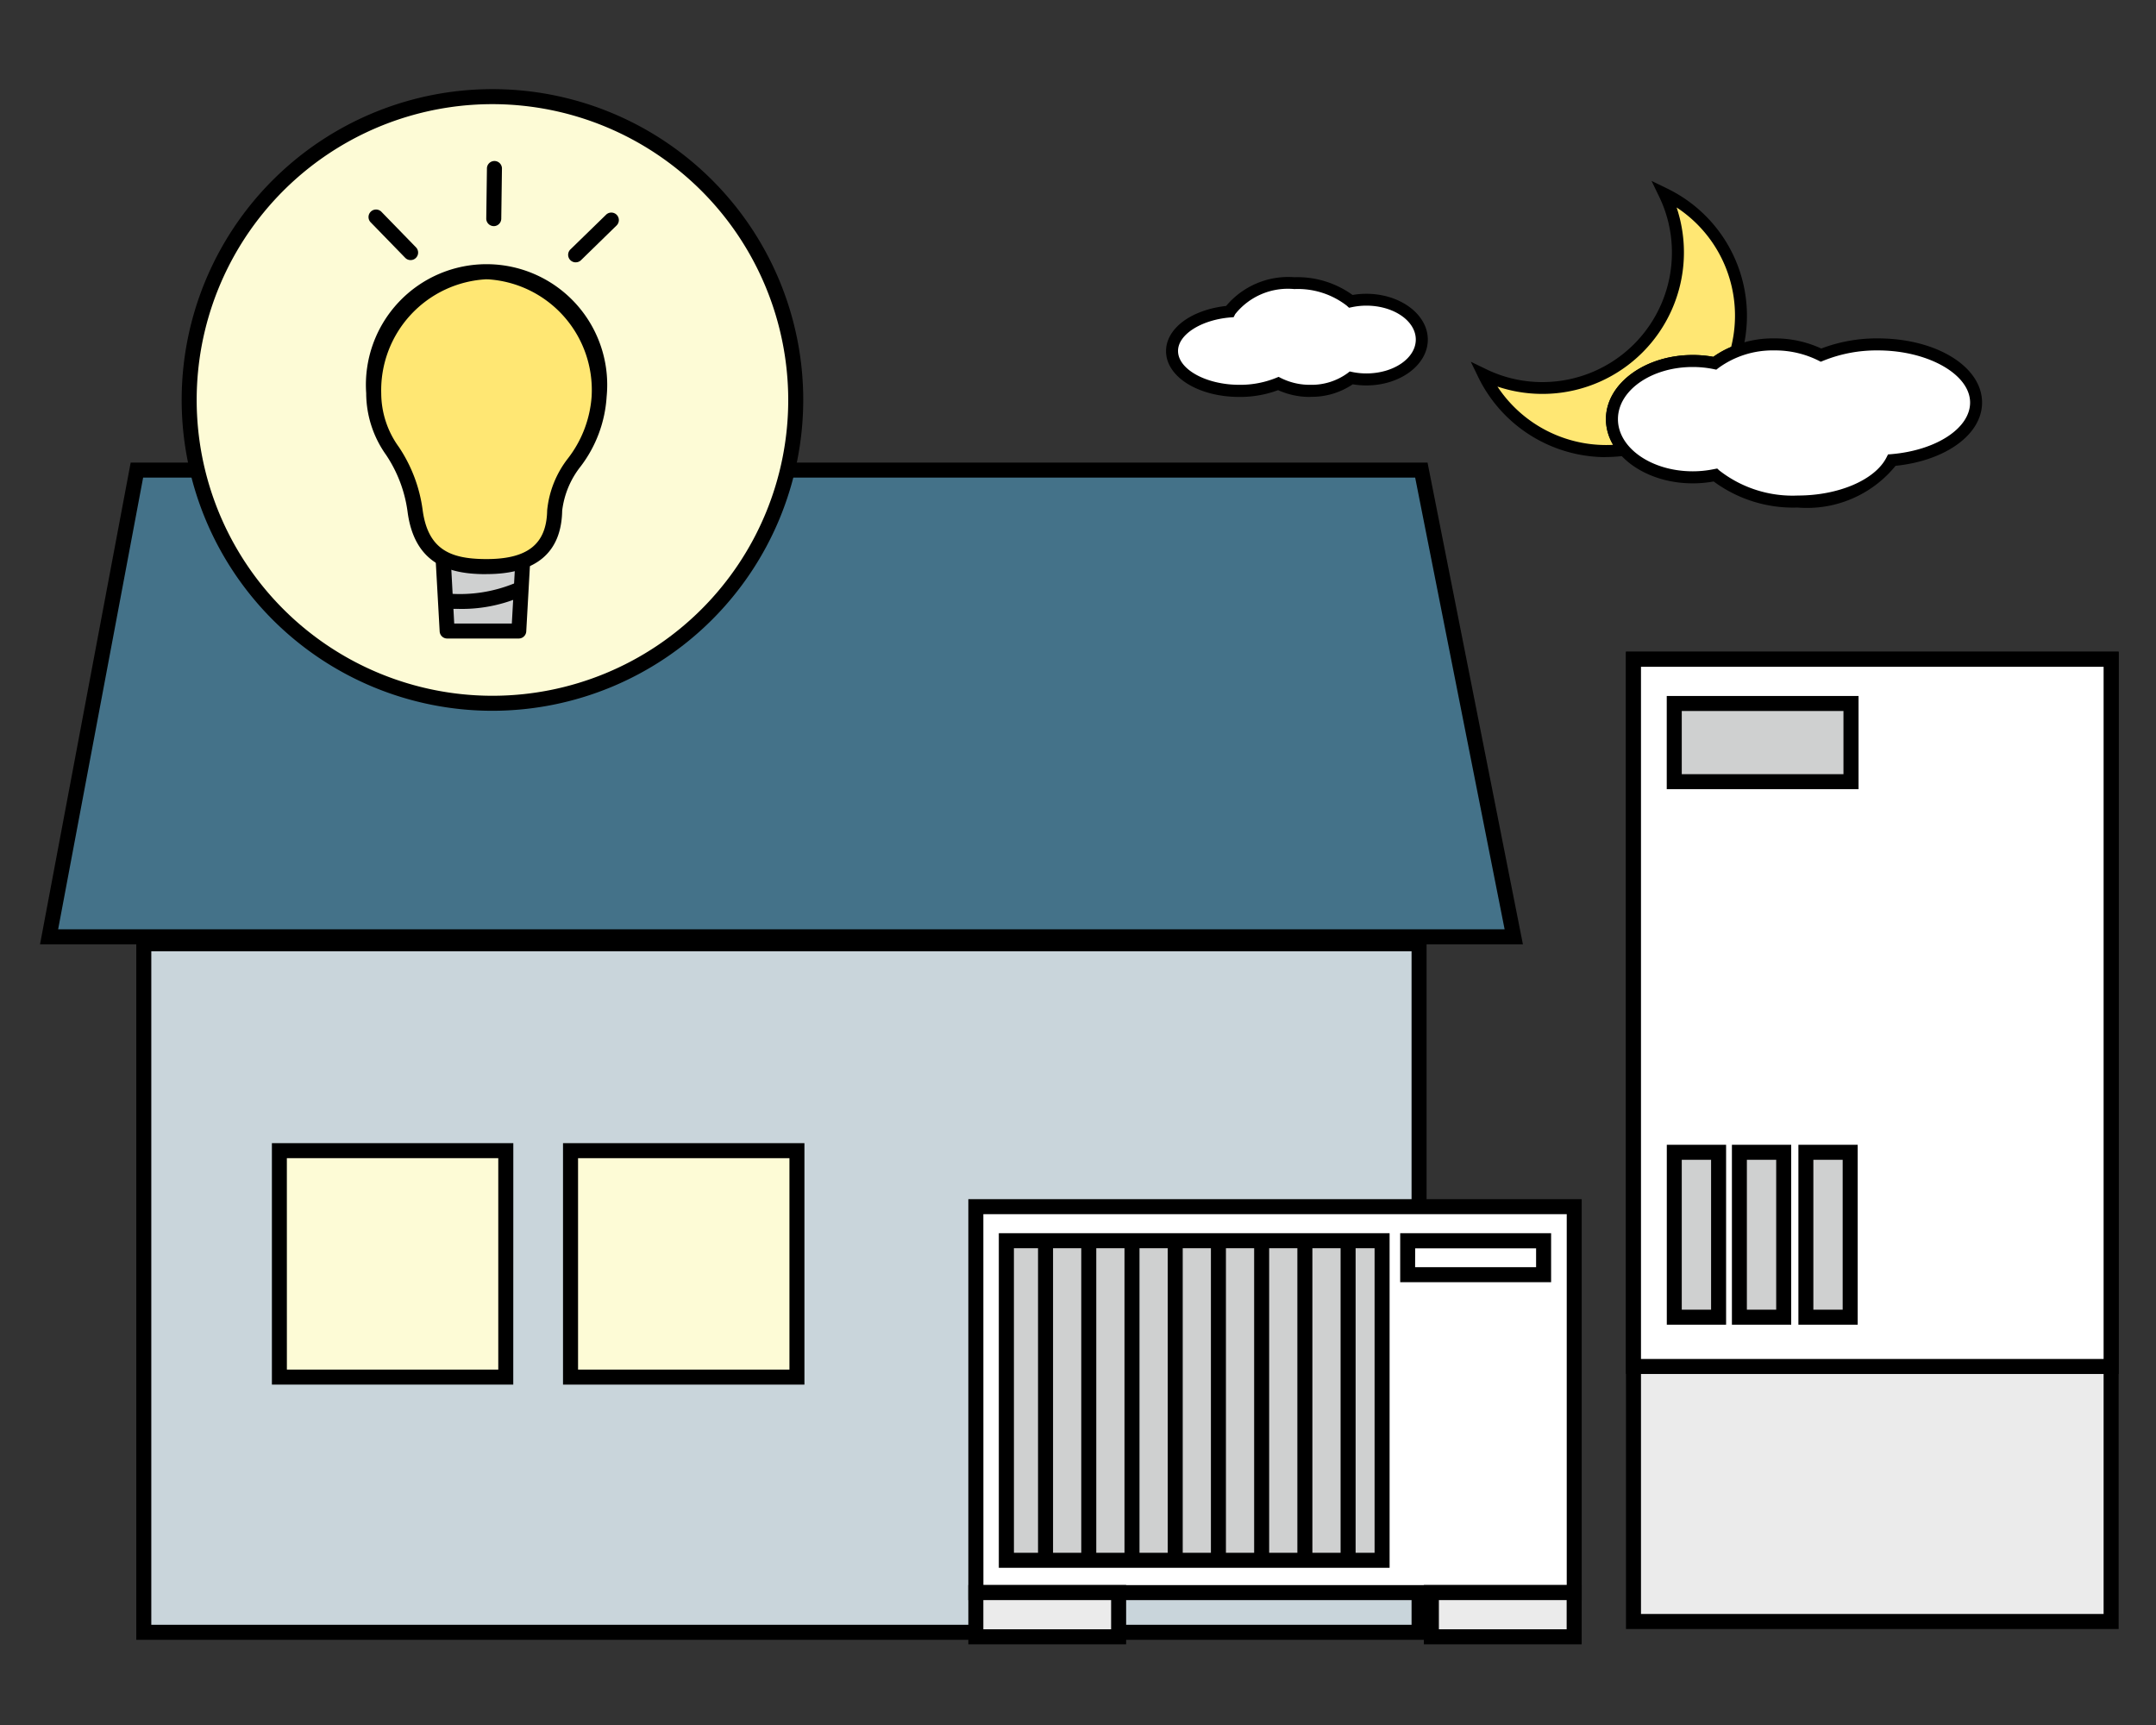 <svg xmlns="http://www.w3.org/2000/svg" xmlns:xlink="http://www.w3.org/1999/xlink" width="80" height="64" viewBox="0 0 80 64">
  <rect x="0" y="0" width="80" height="64" fill="#333333" stroke="none"/>
  <defs>
    <clipPath id="clip-path">
      <rect id="長方形_34044" data-name="長方形 34044" width="80" height="64" fill="none"/>
    </clipPath>
    <clipPath id="clip-path-2">
      <rect id="長方形_34189" data-name="長方形 34189" width="79.367" height="59.525" fill="none"/>
    </clipPath>
  </defs>
  <g id="plan_saving" transform="translate(0 -0.001)">
    <g id="グループ_32391" data-name="グループ 32391" transform="translate(0 0.001)" clip-path="url(#clip-path)">
      <g id="グループ_32456" data-name="グループ 32456" transform="translate(0.383 2.205)">
        <rect id="長方形_34167" data-name="長方形 34167" width="17.723" height="35.699" transform="translate(60.228 22.256)" fill="#ebebeb"/>
        <path id="パス_137599" data-name="パス 137599" d="M528.719,187.91h17.166v35.142H528.719Zm-.557,35.7h18.281V187.353H528.162Z" transform="translate(-468.212 -165.376)"/>
        <rect id="長方形_34168" data-name="長方形 34168" width="17.723" height="26.238" transform="translate(60.228 22.256)" fill="#fff"/>
        <path id="パス_137600" data-name="パス 137600" d="M528.719,187.91h17.166v25.681H528.719Zm-.557,26.238h18.281v-26.8H528.162Z" transform="translate(-468.212 -165.376)"/>
        <rect id="長方形_34169" data-name="長方形 34169" width="6.56" height="2.901" transform="translate(61.742 23.895)" fill="#cfd0d0"/>
        <path id="パス_137601" data-name="パス 137601" d="M548.865,205.53h-7.117v-3.458h7.117Zm-6.56-.557h6v-2.344h-6Z" transform="translate(-480.285 -178.455)"/>
        <rect id="長方形_34170" data-name="長方形 34170" width="1.645" height="6.118" transform="translate(61.742 40.547)" fill="#cfd0d0"/>
        <path id="パス_137602" data-name="パス 137602" d="M543.95,358.193h-2.2v-6.675h2.2Zm-1.645-.557h1.088v-5.561h-1.088Z" transform="translate(-480.285 -311.25)"/>
        <rect id="長方形_34171" data-name="長方形 34171" width="1.645" height="6.118" transform="translate(64.158 40.547)" fill="#cfd0d0"/>
        <path id="パス_137603" data-name="パス 137603" d="M565.632,358.193h-2.2v-6.675h2.2Zm-1.645-.557h1.088v-5.561h-1.088Z" transform="translate(-499.551 -311.25)"/>
        <rect id="長方形_34172" data-name="長方形 34172" width="1.645" height="6.118" transform="translate(66.625 40.547)" fill="#cfd0d0"/>
        <path id="パス_137604" data-name="パス 137604" d="M587.777,358.193h-2.2v-6.675h2.2Zm-1.645-.557h1.088v-5.561h-1.088Z" transform="translate(-519.229 -311.25)"/>
        <path id="パス_137605" data-name="パス 137605" d="M57.364,144.169H3.015l3.259-17.316H53.935Z" transform="translate(-1.577 -111.617)" fill="#447289"/>
        <path id="パス_137606" data-name="パス 137606" d="M3.826,124.91h47.2l3.319,16.759H.672Zm-.462-.557L0,142.226H55.024l-3.539-17.873Z" transform="translate(1.102 -109.395)"/>
        <rect id="長方形_34173" data-name="長方形 34173" width="47.32" height="25.546" transform="translate(4.953 32.81)" fill="#c9d5db"/>
        <path id="パス_137607" data-name="パス 137607" d="M79.937,308.18H32.06v-26.1H79.937Zm-47.32-.557H79.38V282.634H32.617Z" transform="translate(-27.386 -249.546)"/>
        <rect id="長方形_34174" data-name="長方形 34174" width="8.401" height="8.401" transform="translate(9.982 40.482)" fill="#fdfbd6"/>
        <path id="パス_137608" data-name="パス 137608" d="M86.156,359.9H77.2v-8.958h8.958Zm-8.4-.557H85.6v-7.844H77.755Z" transform="translate(-67.494 -310.734)"/>
        <rect id="長方形_34175" data-name="長方形 34175" width="8.401" height="8.401" transform="translate(20.783 40.482)" fill="#fdfbd6"/>
        <path id="パス_137609" data-name="パス 137609" d="M183.1,359.9h-8.958v-8.958H183.1Zm-8.4-.557h7.844v-7.844H174.7Z" transform="translate(-153.634 -310.734)"/>
        <rect id="長方形_34176" data-name="長方形 34176" width="22.202" height="14.318" transform="translate(35.827 42.565)" fill="#fff"/>
        <path id="パス_137610" data-name="パス 137610" d="M331.913,384.508H309.154V369.633h22.759Zm-22.2-.557h21.645V370.19H309.711Z" transform="translate(-273.606 -327.347)"/>
        <rect id="長方形_34177" data-name="長方形 34177" width="13.939" height="11.858" transform="translate(36.962 43.827)" fill="#cfd0d0"/>
        <path id="パス_137611" data-name="パス 137611" d="M333.84,393.369h-14.5V380.954h14.5Zm-13.939-.557h13.382v-11.3H319.9Z" transform="translate(-282.661 -337.406)"/>
        <rect id="長方形_34178" data-name="長方形 34178" width="5.046" height="1.261" transform="translate(51.847 43.827)" fill="#fff"/>
        <path id="パス_137612" data-name="パス 137612" d="M458.544,382.774h-5.6v-1.819h5.6Zm-5.046-.557h4.489v-.7H453.5Z" transform="translate(-401.372 -337.407)"/>
        <rect id="長方形_34179" data-name="長方形 34179" width="5.298" height="1.64" transform="translate(35.827 56.883)" fill="#ebebeb"/>
        <path id="パス_137613" data-name="パス 137613" d="M309.712,498.692h4.741v1.083h-4.741Zm-.557,1.64h5.855v-2.2h-5.855Z" transform="translate(-273.607 -441.531)"/>
        <rect id="長方形_34180" data-name="長方形 34180" width="5.298" height="1.64" transform="translate(52.73 56.883)" fill="#ebebeb"/>
        <path id="パス_137614" data-name="パス 137614" d="M461.422,498.692h4.741v1.083h-4.741Zm-.557,1.64h5.855v-2.2h-5.855Z" transform="translate(-408.414 -441.531)"/>
        <rect id="長方形_34181" data-name="長方形 34181" width="0.557" height="11.858" transform="translate(38.134 43.858)"/>
        <rect id="長方形_34182" data-name="長方形 34182" width="0.557" height="11.858" transform="translate(39.738 43.858)"/>
        <rect id="長方形_34183" data-name="長方形 34183" width="0.557" height="11.858" transform="translate(41.342 43.858)"/>
        <rect id="長方形_34184" data-name="長方形 34184" width="0.557" height="11.858" transform="translate(42.946 43.858)"/>
        <rect id="長方形_34185" data-name="長方形 34185" width="0.557" height="11.858" transform="translate(44.549 43.858)"/>
        <rect id="長方形_34186" data-name="長方形 34186" width="0.557" height="11.858" transform="translate(46.153 43.858)"/>
        <rect id="長方形_34187" data-name="長方形 34187" width="0.557" height="11.858" transform="translate(47.757 43.858)"/>
        <rect id="長方形_34188" data-name="長方形 34188" width="0.557" height="11.858" transform="translate(49.361 43.858)"/>
        <g id="グループ_32450" data-name="グループ 32450">
          <g id="グループ_32449" data-name="グループ 32449" clip-path="url(#clip-path-2)">
            <path id="パス_137615" data-name="パス 137615" d="M384.224,65.216a2.812,2.812,0,0,0-.576.059,3.183,3.183,0,0,0-2.1-.675,2.686,2.686,0,0,0-2.393,1.053c-1.212.1-2.144.719-2.144,1.465,0,.818,1.119,1.48,2.5,1.48a3.765,3.765,0,0,0,1.445-.273,2.626,2.626,0,0,0,1.189.273,2.474,2.474,0,0,0,1.515-.479,2.809,2.809,0,0,0,.561.056c1.136,0,2.057-.663,2.057-1.48s-.921-1.48-2.057-1.48" transform="translate(-333.905 -56.301)" fill="#fff"/>
            <path id="パス_137616" data-name="パス 137616" d="M380.37,67.046a2.877,2.877,0,0,1-1.2-.252,4.04,4.04,0,0,1-1.436.252c-1.526,0-2.722-.748-2.722-1.7,0-.838.931-1.531,2.23-1.676a3.007,3.007,0,0,1,2.53-1.066,3.5,3.5,0,0,1,2.16.658,3.062,3.062,0,0,1,.513-.043c1.257,0,2.28.764,2.28,1.7s-1.023,1.7-2.28,1.7a3.062,3.062,0,0,1-.506-.042,2.719,2.719,0,0,1-1.57.465m-1.18-.741.092.047a2.4,2.4,0,0,0,1.088.248,2.266,2.266,0,0,0,1.378-.432l.081-.063.1.021a2.6,2.6,0,0,0,.517.052c1.011,0,1.834-.564,1.834-1.257s-.823-1.258-1.834-1.258a2.594,2.594,0,0,0-.531.055l-.112.023-.084-.077a2.964,2.964,0,0,0-1.946-.616,2.5,2.5,0,0,0-2.195.931l-.056.111-.124.01c-1.088.092-1.94.638-1.94,1.243,0,.682,1.043,1.257,2.276,1.257a3.539,3.539,0,0,0,1.358-.255Z" transform="translate(-332.128 -54.524)"/>
            <path id="パス_137617" data-name="パス 137617" d="M485.545,43.219c0-1.192,1.343-2.158,3-2.158a4.1,4.1,0,0,1,.818.082,3.093,3.093,0,0,1,.795-.443,5.025,5.025,0,0,0-2.662-5.846,5.025,5.025,0,0,1-6.708,6.708,5.015,5.015,0,0,0,5.206,2.791,1.732,1.732,0,0,1-.448-1.134" transform="translate(-426.116 -29.868)" fill="#ffe773"/>
            <path id="パス_137618" data-name="パス 137618" d="M481.488,40.8a5.279,5.279,0,0,1-4.725-2.964l-.279-.576.576.279a4.754,4.754,0,0,0,2.087.476,4.805,4.805,0,0,0,4.8-4.8,4.753,4.753,0,0,0-.477-2.087l-.279-.576.576.279a5.246,5.246,0,0,1,2.78,6.1l-.03.109-.105.041a2.868,2.868,0,0,0-.738.411l-.081.064-.1-.021a3.887,3.887,0,0,0-.774-.078c-1.531,0-2.776.868-2.776,1.935a1.515,1.515,0,0,0,.394.989l.268.311-.406.055a5.292,5.292,0,0,1-.711.049m-4.013-2.612a4.834,4.834,0,0,0,4.013,2.166c.091,0,.183,0,.276-.008a1.87,1.87,0,0,1-.266-.951c0-1.313,1.445-2.381,3.222-2.381a4.344,4.344,0,0,1,.763.067,3.3,3.3,0,0,1,.663-.371,4.8,4.8,0,0,0-2.025-5.17,5.251,5.251,0,0,1-6.646,6.646" transform="translate(-422.292 -26.044)"/>
            <path id="パス_137619" data-name="パス 137619" d="M526.488,89.961a4.1,4.1,0,0,0,.84-.086,4.642,4.642,0,0,0,3.056.983c1.647,0,3.038-.647,3.489-1.536,1.767-.149,3.126-1.048,3.126-2.136,0-1.192-1.631-2.158-3.644-2.158a5.488,5.488,0,0,0-2.106.4,3.829,3.829,0,0,0-1.734-.4,3.607,3.607,0,0,0-2.209.7,4.1,4.1,0,0,0-.818-.082c-1.656,0-3,.966-3,2.158s1.343,2.158,3,2.158" transform="translate(-464.06 -74.452)" fill="#fff"/>
            <path id="パス_137620" data-name="パス 137620" d="M528.606,89.3a4.965,4.965,0,0,1-3.12-.967,4.333,4.333,0,0,1-.776.07c-1.777,0-3.222-1.068-3.222-2.381s1.445-2.381,3.222-2.381a4.334,4.334,0,0,1,.763.068,3.9,3.9,0,0,1,2.264-.684,4.08,4.08,0,0,1,1.742.376,5.763,5.763,0,0,1,2.1-.376c2.168,0,3.866,1.046,3.866,2.381,0,1.179-1.343,2.154-3.21,2.347a4.235,4.235,0,0,1-3.627,1.548m-2.99-1.448.084.077a4.421,4.421,0,0,0,2.906.925c1.515,0,2.868-.581,3.291-1.414l.056-.111.124-.01c1.666-.141,2.922-.963,2.922-1.914,0-1.049-1.567-1.935-3.421-1.935a5.261,5.261,0,0,0-2.02.38l-.1.04-.092-.047a3.6,3.6,0,0,0-1.632-.373,3.409,3.409,0,0,0-2.071.651l-.081.063-.1-.021a3.894,3.894,0,0,0-.774-.078c-1.531,0-2.776.868-2.776,1.935s1.245,1.935,2.776,1.935a3.886,3.886,0,0,0,.794-.082Z" transform="translate(-462.282 -72.675)"/>
            <path id="パス_137621" data-name="パス 137621" d="M72.181,13.754A11.253,11.253,0,1,1,60.927,2.5,11.253,11.253,0,0,1,72.181,13.754" transform="translate(-43.037 -1.12)" fill="#fdfbd6"/>
            <path id="パス_137622" data-name="パス 137622" d="M58.706,23.065A11.532,11.532,0,1,1,70.238,11.533,11.545,11.545,0,0,1,58.706,23.065m0-22.507A10.975,10.975,0,1,0,69.681,11.533,10.987,10.987,0,0,0,58.706.558" transform="translate(-40.816 1.101)"/>
            <path id="パス_137623" data-name="パス 137623" d="M136.583,150.232h-2.658l-.212-3.787h3.081Z" transform="translate(-117.713 -129.026)" fill="#cfd0d0"/>
            <path id="パス_137624" data-name="パス 137624" d="M134.362,148.289H131.7a.279.279,0,0,1-.278-.263l-.212-3.787a.279.279,0,0,1,.278-.294h3.081a.279.279,0,0,1,.278.294l-.212,3.787a.279.279,0,0,1-.278.263m-2.395-.557H134.1l.181-3.23h-2.492Z" transform="translate(-115.491 -126.804)"/>
            <path id="パス_137625" data-name="パス 137625" d="M134.564,165.464q-.143,0-.293-.006a.279.279,0,0,1,.021-.557,5.333,5.333,0,0,0,2.329-.364.279.279,0,0,1,.246.5,5.565,5.565,0,0,1-2.3.426" transform="translate(-117.97 -145.078)"/>
            <path id="パス_137626" data-name="パス 137626" d="M119.443,65.45c-.026,1.907-1.625,2.809-1.65,4.231-.031,1.746-1.309,2.1-2.619,2.08-1.3-.018-2.341-.381-2.56-2.088-.268-2.1-1.561-2.494-1.536-4.337a4.2,4.2,0,1,1,8.365.114" transform="translate(-97.599 -52.944)" fill="#ffe773"/>
            <path id="パス_137627" data-name="パス 137627" d="M113.038,69.819h-.09c-1.182-.016-2.572-.3-2.832-2.331a4.954,4.954,0,0,0-.8-2.1,3.958,3.958,0,0,1-.733-2.28,4.477,4.477,0,1,1,8.922.122,4.751,4.751,0,0,1-.96,2.586,3.271,3.271,0,0,0-.69,1.646c-.028,1.563-.974,2.355-2.812,2.355m.011-10.939a4.122,4.122,0,0,0-3.913,4.238,3.408,3.408,0,0,0,.654,1.986,5.492,5.492,0,0,1,.879,2.312c.193,1.508,1.054,1.828,2.287,1.845,1.592.021,2.315-.535,2.337-1.807a3.723,3.723,0,0,1,.777-1.935,4.24,4.24,0,0,0,.873-2.294A4.116,4.116,0,0,0,113.1,58.88h-.049" transform="translate(-95.378 -50.722)"/>
            <path id="パス_137628" data-name="パス 137628" d="M148.856,26.466h0a.279.279,0,0,1-.275-.282l.025-1.842a.279.279,0,1,1,.557.008l-.025,1.842a.279.279,0,0,1-.278.275" transform="translate(-130.921 -20.282)"/>
            <path id="パス_137629" data-name="パス 137629" d="M110.947,41.945a.278.278,0,0,1-.2-.084l-1.285-1.321a.279.279,0,0,1,.4-.389l1.285,1.321a.279.279,0,0,1-.2.473" transform="translate(-96.094 -34.5)"/>
            <path id="パス_137630" data-name="パス 137630" d="M176.2,42.98A.279.279,0,0,1,176,42.5l1.32-1.285a.279.279,0,1,1,.389.4L176.392,42.9a.277.277,0,0,1-.194.079" transform="translate(-155.216 -35.452)"/>
          </g>
        </g>
      </g>
    </g>
  </g>
</svg>
